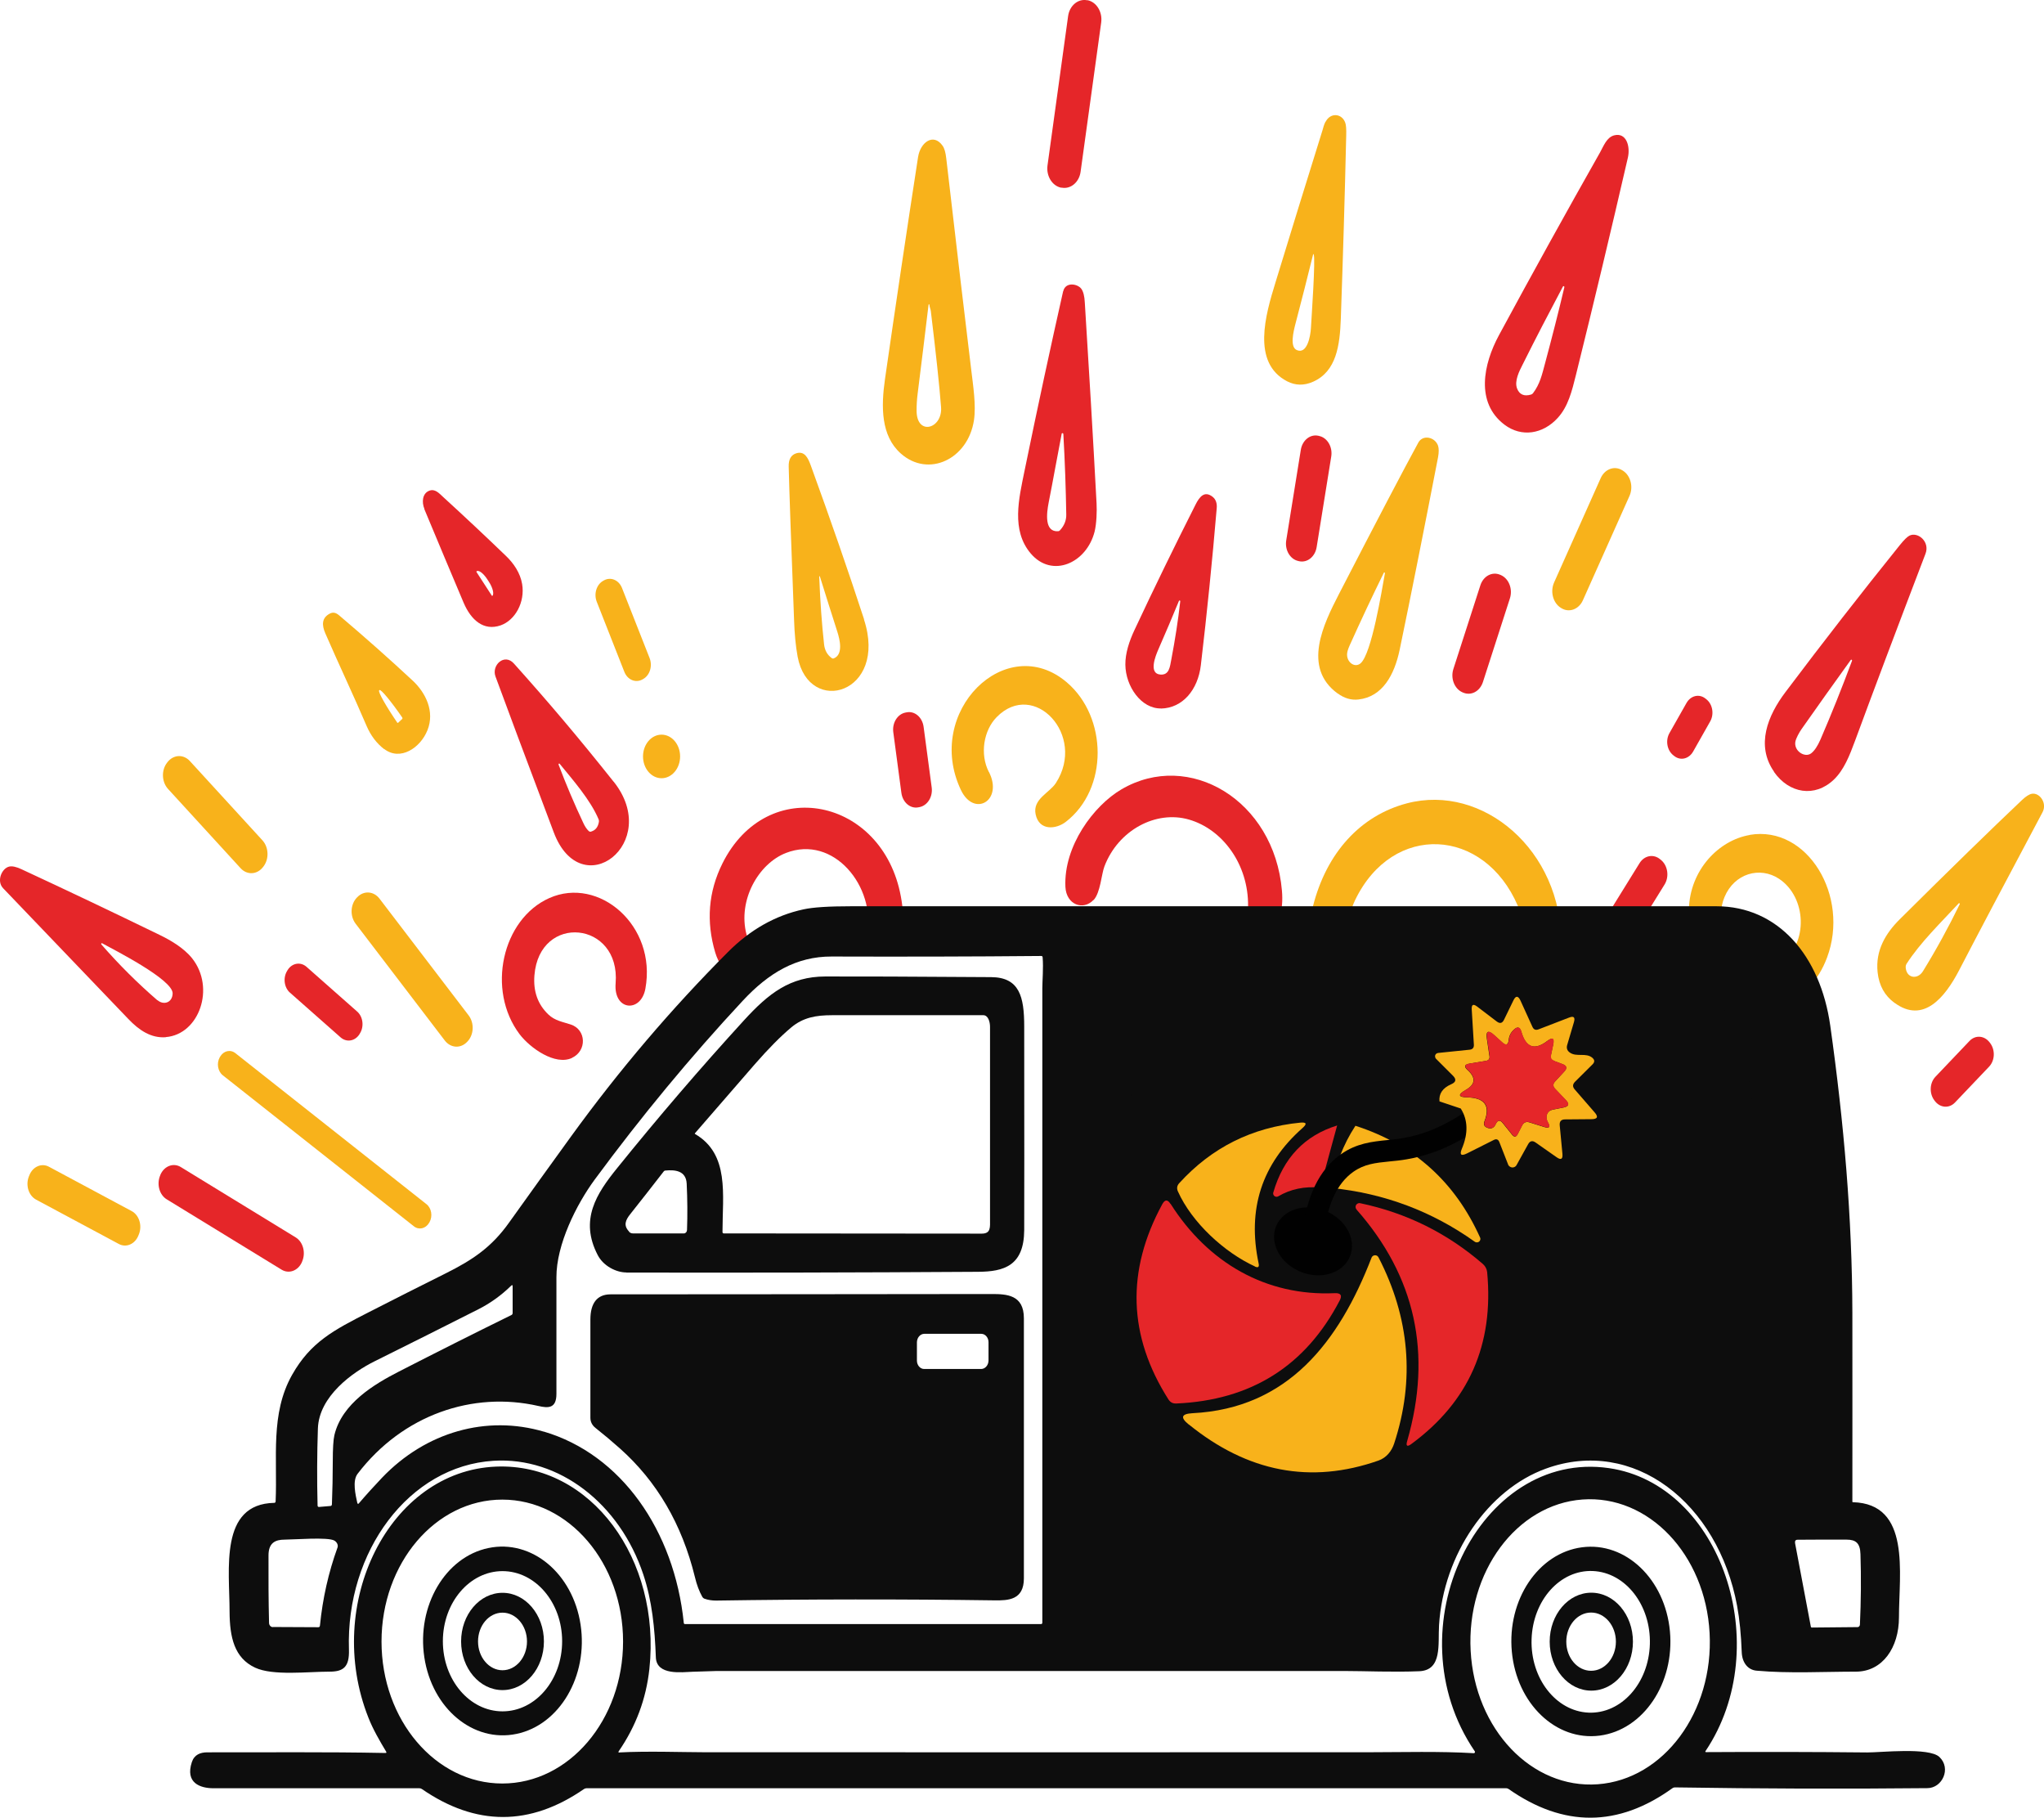 <?xml version="1.0" encoding="UTF-8"?><svg id="Vrstva_1" xmlns="http://www.w3.org/2000/svg" viewBox="0 0 189.55 168.51"><g><g><path d="M100.79,.02h.07c.83,.17,1.39,1.09,1.26,2.06l-1.91,13.84c-.13,.97-.91,1.63-1.74,1.48h-.07c-.83-.17-1.39-1.09-1.26-2.06l1.91-13.84c.13-.97,.91-1.63,1.74-1.48Z" style="fill:#e52629;"/><path d="M85.14,14.55c.21-1.35,1.42-2.25,2.27-1.04,.17,.23,.28,.62,.34,1.16,.98,8.42,1.74,14.91,2.3,19.47,.19,1.61,.48,3.42,.27,4.82-.55,3.62-4.23,5.36-6.79,3.08-1.84-1.64-1.83-4.31-1.46-6.9,.99-6.87,2.01-13.74,3.07-20.6Zm.97,13.7c-.33,2.77-.67,5.51-1.01,8.23-.07,.53-.1,1.06-.1,1.6,.01,2.37,2.42,1.67,2.27-.33-.16-2.07-.48-5.04-.95-8.91-.02-.18-.12-.37-.13-.58,0-.03-.02-.05-.04-.05-.02,0-.04,.02-.04,.04Z" style="fill:#f8b21b;"/><path d="M122.93,11.29c.45-.88,1.51-.78,1.82,.08,.08,.21,.11,.62,.09,1.22-.13,5.66-.3,11.32-.5,16.97-.09,2.44-.4,4.87-2.57,5.83-.83,.37-1.64,.36-2.41-.04-3.31-1.72-2-6.17-1.08-9.16,1.44-4.71,2.89-9.41,4.36-14.11,.09-.3,.12-.48,.28-.8Zm-1.16,12.3c-.53,2.14-1.06,4.25-1.61,6.33-.22,.83-.57,2.26,.11,2.54,.95,.4,1.26-1.3,1.3-2.06,.04-.81,.45-6.52,.25-6.82-.03-.04-.05-.04-.06,.01Z" style="fill:#f8b21b;"/><path d="M148.38,14.13c.33-.59,.61-1.39,1.3-1.58,1.15-.3,1.52,1.03,1.28,2.07-1.55,6.72-3.15,13.43-4.81,20.12-.38,1.53-.73,2.95-1.69,4-1.36,1.5-3.36,1.84-4.96,.62-2.67-2.04-1.96-5.58-.48-8.31,3.07-5.68,6.19-11.32,9.36-16.92Zm-3.44,12.43c-1.3,2.45-2.55,4.85-3.73,7.22-.31,.61-.8,1.55-.52,2.25,.22,.55,.65,.74,1.29,.55,.07-.02,.13-.06,.18-.12,.66-.87,.84-1.74,1.13-2.81,.63-2.35,1.23-4.69,1.78-7.02,0-.04-.01-.09-.05-.1-.03,0-.06,0-.08,.03Z" style="fill:#e52629;"/><path d="M98.6,27c.2-.88,1.32-.71,1.68-.22,.18,.25,.29,.67,.32,1.27,.39,6.21,.76,12.41,1.09,18.62,.04,.72,0,1.87-.18,2.61-.74,2.93-3.94,4.36-5.92,2.04-1.84-2.16-1.1-5.11-.58-7.67,1.25-6.09,2.45-11.64,3.58-16.65Zm-.15,13.24c-.41,2.1-.78,4.22-1.2,6.34-.2,1.02-.41,2.76,.88,2.67,.06,0,.11-.03,.16-.08,.4-.43,.6-.92,.59-1.46-.04-2.36-.12-4.85-.27-7.46,0-.05-.04-.1-.09-.09-.04,0-.07,.03-.08,.08Z" style="fill:#e52629;"/><path d="M39.36,47.19c-.27-.65-.19-1.46,.46-1.7,.53-.19,.89,.23,1.29,.6,1.96,1.79,3.9,3.61,5.82,5.46,.7,.67,1.32,1.57,1.49,2.6,.28,1.66-.63,3.35-2,3.83-1.57,.54-2.74-.49-3.43-2.11-1.22-2.88-2.43-5.77-3.64-8.67Zm4.82,5.83l1.44,2.22s.03,.02,.04,0h0c.18-.16,.04-.75-.32-1.3,0,0,0,0,0,0l-.17-.26c-.36-.55-.8-.87-.98-.71h0s-.02,.03,0,.05Z" style="fill:#e52629;"/><path d="M80.12,57.43c2.25,6.87-5.1,9.02-6.15,3.46-.19-1.01-.29-2.19-.33-3.36-.28-7.37-.45-12.12-.5-14.26-.02-.69,.22-1.1,.72-1.25,.76-.22,1.07,.43,1.33,1.14,1.82,5,3.47,9.76,4.94,14.26Zm-4.14-3.8c.08,2.14,.23,4.18,.44,6.11,.06,.54,.29,.97,.71,1.27,.06,.05,.13,.05,.19,.03,.9-.36,.56-1.75,.33-2.47-.55-1.73-1.08-3.38-1.57-4.97-.08-.27-.12-.26-.11,.03Z" style="fill:#f8b21b;"/><path d="M35.62,69.45c-.7-.54-1.24-1.26-1.62-2.14-1.23-2.88-2.58-5.71-3.83-8.59-.34-.78-.33-1.43,.39-1.82,.33-.18,.59-.1,.89,.15,2.5,2.12,4.77,4.14,6.83,6.06,1.19,1.11,2.06,2.85,1.36,4.59-.66,1.65-2.53,2.88-4.01,1.74Zm1.3-2.44l.39-.37s.03-.06,0-.09c0,0,0,0,0,0v-.02c-1.05-1.52-2-2.67-2.12-2.55,0,0,0,0,0,0l-.03,.03c-.12,.12,.63,1.45,1.67,2.97v.02s.06,.03,.08,.01c0,0,0,0,0,0Z" style="fill:#f8b21b;"/><path d="M122.26,40.4l.08,.02c.76,.17,1.26,1.03,1.11,1.92l-1.35,8.38c-.14,.89-.87,1.48-1.63,1.31l-.08-.02c-.76-.17-1.26-1.03-1.11-1.92l1.35-8.38c.14-.89,.87-1.48,1.63-1.31Z" style="fill:#e52629;"/><path d="M55.95,53.84l.07-.04c.63-.34,1.37-.02,1.66,.71l2.56,6.5c.29,.74,.02,1.61-.61,1.95l-.07,.04c-.63,.34-1.37,.02-1.66-.71l-2.56-6.5c-.29-.74-.02-1.61,.61-1.95Z" style="fill:#f8b21b;"/><path d="M124.04,64.29c-3.3-2.41-1.3-6.44,.13-9.22,3.52-6.82,5.97-11.49,7.36-14.04,.42-.76,1.55-.52,1.83,.3,.08,.26,.08,.6,0,1.05-1.3,6.71-2.48,12.66-3.56,17.85-.49,2.34-1.59,4.37-3.82,4.62-.67,.08-1.32-.11-1.94-.57Zm.88-3.57c.02,.73,.75,1.22,1.26,.77,1.02-.9,1.95-6.69,2.25-8.34,0-.03-.01-.07-.04-.08-.02,0-.05,0-.06,.03-1.09,2.21-2.15,4.47-3.18,6.76-.16,.36-.24,.64-.23,.86Z" style="fill:#f8b21b;"/><path d="M107.67,65.68c-1.84,.04-3.29-2.05-3.31-4.06-.01-1.06,.36-2.18,.85-3.22,1.83-3.91,3.72-7.78,5.66-11.62,.38-.76,.84-1.29,1.57-.73,.3,.23,.44,.6,.39,1.09-.41,4.85-.9,9.7-1.47,14.53-.27,2.29-1.69,3.98-3.7,4.02Zm-.05-3.14c.81,.05,.87-.7,1.01-1.44,.34-1.79,.62-3.57,.82-5.35,0-.04-.02-.08-.05-.08-.03,0-.05,.01-.07,.04-.63,1.53-1.27,3.04-1.92,4.52-.25,.57-.93,2.25,.22,2.31Z" style="fill:#e52629;"/><path d="M56.91,72.47c4.52,5.69-3.01,11.47-5.56,4.69-2.7-7.16-4.5-11.98-5.4-14.44-.39-1.05,.83-2.19,1.71-1.2,3.18,3.55,5.9,6.75,9.25,10.96Zm-2.08,4.62c.4-.12,.63-.42,.71-.9,.01-.07,0-.14-.02-.21-.75-1.81-2.43-3.71-3.62-5.17-.02-.03-.06-.03-.08,0-.02,.02-.03,.05-.02,.08,.7,1.85,1.46,3.64,2.29,5.4,.15,.33,.32,.58,.5,.75,.07,.07,.15,.08,.23,.06Z" style="fill:#e52629;"/><path d="M150.44,43.6l.05,.03c.72,.45,1,1.5,.62,2.35l-4.32,9.67c-.38,.85-1.28,1.18-2,.73l-.05-.03c-.72-.45-1-1.5-.62-2.35l4.32-9.67c.38-.85,1.28-1.18,2-.73Z" style="fill:#f8b21b;"/><path d="M15.5,70.7l.04-.05c.55-.7,1.48-.74,2.07-.09l6.73,7.35c.59,.65,.63,1.74,.08,2.44l-.04,.05c-.55,.7-1.48,.74-2.07,.09l-6.73-7.35c-.59-.65-.63-1.74-.08-2.44Z" style="fill:#f8b21b;"/><ellipse cx="61.35" cy="70.13" rx="1.72" ry="2.02" style="fill:#f8b21b;"/><path d="M139.12,53.29l.07,.03c.74,.33,1.11,1.3,.83,2.16l-2.5,7.75c-.28,.87-1.1,1.3-1.84,.98l-.07-.03c-.74-.33-1.11-1.3-.83-2.16l2.5-7.75c.28-.87,1.1-1.3,1.84-.98Z" style="fill:#e52629;"/><path d="M91.71,71.57c1.35,2.66-1.38,4.24-2.6,1.67-3.44-7.25,4.19-14.77,9.82-9.98,3.78,3.22,3.88,9.88-.1,12.94-.88,.68-2.46,.86-2.79-.7-.3-1.42,1.29-1.99,1.88-2.91,2.85-4.43-2.04-9.62-5.49-6.11-1.21,1.23-1.58,3.42-.73,5.09Z" style="fill:#f8b21b;"/><path d="M15.39,96.16c-1.37,.11-2.49-.64-3.49-1.69-3.87-4.03-7.74-8.07-11.61-12.12-.64-.67-.12-1.86,.57-2.01,.27-.06,.65,.02,1.14,.25,4.29,1.99,8.57,4.03,12.83,6.1,.92,.45,2.19,1.16,2.99,2.16,2.17,2.74,.65,7.05-2.44,7.3Zm-.78-3.43c.56,.48,1.37,.24,1.4-.62,.05-1.29-5.51-4.09-6.54-4.66-.03-.02-.07,0-.08,.03-.01,.03,0,.06,.01,.08,1.64,1.88,3.37,3.6,5.2,5.18Z" style="fill:#e52629;"/><path d="M83.98,66.06l.11-.02c.74-.14,1.44,.46,1.56,1.34l.75,5.62c.12,.87-.39,1.69-1.14,1.83l-.11,.02c-.74,.14-1.44-.46-1.56-1.34l-.75-5.62c-.12-.87,.39-1.69,1.14-1.83Z" style="fill:#e52629;"/><path d="M164.52,71.55c-1.72-2.46-.58-5.22,1.05-7.38,3.47-4.61,7-9.15,10.6-13.62,.4-.5,.71-.8,.92-.9,.78-.36,1.9,.58,1.47,1.69-2.71,7.09-4.89,12.88-6.54,17.36-.5,1.35-1.02,2.68-1.96,3.58-1.77,1.69-4.15,1.28-5.55-.72Zm1.98-2.83c-.19,.9,.88,1.57,1.46,1.12,.3-.23,.59-.66,.86-1.28,1.03-2.38,2-4.81,2.92-7.28,.02-.04,.01-.09-.02-.11-.03-.02-.08-.01-.1,.03h0c-1.52,2.1-3.03,4.23-4.55,6.39-.22,.31-.5,.83-.57,1.14Z" style="fill:#e52629;"/><path d="M80.42,86.69c1.09-.27,2.21-.34,3.31-.19,.09-1.1,.03-2.23-.19-3.39-1.68-9.14-12.4-11.39-16.55-3.05-1.3,2.62-1.52,5.37-.66,8.26,.27,.91,1.09,2.36,1.99,2.56,.82,.18,1.62-.68,1.71-1.58,.1-.95-.62-1.94-.81-2.69-.81-3.16,1.12-6.54,3.66-7.53,4.42-1.72,8.35,3.1,7.54,7.6Z" style="fill:#e52629;"/><path d="M33.09,83.22l.04-.04c.6-.63,1.52-.57,2.06,.13l8.27,10.83c.54,.71,.49,1.79-.11,2.42l-.04,.04c-.6,.63-1.52,.57-2.06-.13l-8.27-10.83c-.54-.71-.49-1.79,.11-2.42Z" style="fill:#f8b21b;"/><path d="M101.4,83.44c-.95,1-2.52,.45-2.6-1.22-.17-3.78,2.62-7.53,5.2-9.04,6.26-3.67,14.16,.99,14.88,9.39,.08,.91,.01,1.72-.2,2.43-.4,1.34-2.2,1.71-2.78,.38-.12-.27-.17-.72-.16-1.36,.05-3.9-2.38-7.15-5.49-8.04-3.06-.88-6.55,.98-7.83,4.34-.28,.72-.37,2.45-1.01,3.13Z" style="fill:#e52629;"/><path d="M26.64,89.99l.04-.07c.41-.64,1.19-.77,1.74-.29l4.7,4.15c.55,.48,.66,1.4,.25,2.04l-.04,.07c-.41,.64-1.19,.77-1.74,.29l-4.7-4.15c-.55-.48-.66-1.4-.25-2.04Z" style="fill:#e52629;"/><path d="M158.15,64.76l.09,.07c.58,.46,.74,1.38,.35,2.06l-1.58,2.79c-.39,.68-1.17,.87-1.75,.41l-.09-.07c-.58-.46-.74-1.38-.35-2.06l1.58-2.79c.39-.68,1.17-.87,1.75-.41Z" style="fill:#e52629;"/><path d="M53.05,98.08c-1.58,.74-3.9-.93-4.86-2.19-3.1-4.1-1.63-10.68,2.75-12.63,4.6-2.05,9.98,2.55,8.91,8.4-.41,2.26-2.97,2.07-2.76-.5,.47-5.77-7.07-6.52-7.53-.74-.12,1.49,.31,2.7,1.3,3.64,.6,.57,1.3,.67,2.06,.92,1.46,.47,1.52,2.44,.13,3.09Z" style="fill:#e52629;"/><path d="M144.66,87.58s.08-.05,.12-.07c.09-8.67-7.27-14.89-14.32-13.03-4.28,1.13-7.45,4.56-8.71,9.57-.33,1.31-.67,3.33,.61,4.11,1.07,.65,2.32-.17,2.47-1.53,.13-1.24,.42-2.31,.84-3.19,3.49-7.23,11.96-6.73,15.08,.53,.51,1.19,.72,2.55,.63,4.06,1.09-.22,2.18-.38,3.28-.46Z" style="fill:#f8b21b;"/><path d="M91.34,85.99c.21,.04,.4,.11,.59,.2v-.03c-.02-.69-.51-1.23-1.1-1.21h-.07c-.45,.02-.82,.36-.96,.83,.51,.03,1.03,.1,1.55,.21Z" style="fill:#0d0d0d;"/><path d="M21.83,97.64l17.72,14c.47,.37,.59,1.12,.28,1.67l-.03,.05c-.32,.55-.95,.7-1.42,.33l-17.72-14c-.47-.37-.59-1.12-.28-1.67l.03-.05c.32-.55,.95-.7,1.42-.33Z" style="fill:#f8b21b;"/><path d="M4.54,108.17l7.67,4.11c.69,.37,.99,1.32,.68,2.13l-.05,.12c-.31,.81-1.13,1.17-1.82,.8l-7.67-4.11c-.69-.37-.99-1.32-.68-2.13l.05-.12c.31-.81,1.13-1.17,1.82-.8Z" style="fill:#f8b21b;"/><path d="M162.27,77.41c-2.89,.49-5.55,3.24-5.65,6.88,0,.33,0,.71,.03,1.11,1.07,0,2.11,.25,3.12,.64-.2-.97-.28-1.83,.15-2.87,.91-2.19,3.28-2.88,5.07-1.69,2.57,1.72,2.7,5.99,.21,7.76,.48,.33,.95,.66,1.43,.97,.5,.33,.89,.75,1.17,1.22,.68-.68,1.22-1.56,1.63-2.65,2.13-5.69-1.81-12.28-7.16-11.38Z" style="fill:#f8b21b;"/><path d="M154.06,79.75l-.1-.08c-.61-.52-1.47-.37-1.92,.36l-3.58,5.78c-.22,.36-.3,.79-.25,1.2,.08,0,.16-.02,.24-.02h1.34c.47,0,.92,.09,1.33,.25l3.24-5.23c.45-.72,.31-1.73-.3-2.26Z" style="fill:#e52629;"/><path d="M175.69,92.98c-.92-.67-1.44-1.62-1.57-2.84-.22-2.03,.76-3.63,2.05-4.91,4.74-4.71,8.52-8.39,11.32-11.04,.38-.36,.69-.56,.94-.6,.71-.12,1.44,.86,.98,1.72-3.62,6.8-6.2,11.69-7.74,14.66-1.31,2.51-3.31,4.96-5.97,3.01Zm1.03-3.38c.01,1.09,1.09,1.27,1.6,.45,1.24-2.01,2.37-4.08,3.41-6.21,.02-.03,0-.08-.02-.1-.02-.02-.05-.01-.07,.01-1.58,1.71-3.57,3.63-4.85,5.63-.04,.07-.06,.14-.06,.22Z" style="fill:#f8b21b;"/><path d="M16.77,108.2l10.65,6.52c.69,.42,.95,1.42,.6,2.23l-.02,.06c-.36,.81-1.21,1.12-1.89,.7l-10.65-6.52c-.69-.42-.95-1.42-.6-2.23l.02-.06c.36-.81,1.21-1.12,1.89-.7Z" style="fill:#e52629;"/><path d="M179.48,99.83l3.16-3.32c.54-.57,1.37-.51,1.86,.12l.06,.08c.48,.64,.44,1.61-.1,2.18l-3.16,3.32c-.54,.57-1.37,.51-1.86-.12l-.06-.08c-.48-.64-.44-1.61,.1-2.18Z" style="fill:#e52629;"/></g><g><path d="M171.77,139.21s.02,.06,.05,.06c5.41,.14,4.28,6.57,4.28,10.67,0,2.8-1.51,5.03-3.98,5.04-3.04,0-6.19,.18-9.22-.09-.81-.07-1.34-.74-1.38-1.7-.06-1.64-.2-3.07-.43-4.31-1.77-9.54-9.6-15.68-17.74-12.72-5.35,1.94-9.49,7.93-9.9,14.51-.11,1.74,.32,4.17-1.82,4.27-2.3,.1-5.19-.02-6.88-.02-19.44,0-38.88,0-58.32,0-.01,0-.75,.02-2.2,.07-.96,.03-3.35,.38-3.41-1.34-.1-2.69-.35-5.24-1.16-7.67-2.19-6.59-7.82-10.93-13.89-10.55-7.83,.48-13.71,8.4-13.41,17.51,.05,1.62-.52,2.05-1.84,2.04-1.95,0-5.21,.4-6.86-.37-1.93-.9-2.36-2.81-2.37-5.21,0-3.89-.97-9.97,4.15-10.07,.07,0,.11-.05,.12-.13,.18-4.06-.51-8.13,1.53-11.74,1.72-3.04,3.85-4.14,7.12-5.81,2.37-1.21,4.74-2.41,7.11-3.59,2.53-1.26,4.27-2.44,5.88-4.7,1.91-2.67,3.82-5.33,5.75-7.99,4.46-6.15,9.31-11.85,14.55-17.1,2.07-2.08,4.41-3.4,7-3.96,.9-.2,2.38-.29,4.44-.29,26.75,0,53.49,0,80.24,0,5.69,0,9.63,4.55,10.55,11.07,1.27,9.02,2.03,17.8,2.05,26.62,0,5.83,.01,11.66,0,17.5Zm-121.35-6.49c7.18,2.11,12.11,9.17,12.99,17.73,0,.08,.05,.12,.11,.12h33.02c.08,0,.12-.05,.12-.14,0-19.6,0-39.19,0-58.79,0-.66,.11-1.91,.03-2.87,0-.1-.05-.14-.14-.14-6.48,.06-12.95,.07-19.43,.05-3.28-.01-5.85,1.53-8.25,4.11-4.85,5.21-9.42,10.74-13.72,16.57-1.7,2.31-3.56,6.03-3.55,9.06,0,3.61,0,7.21,0,10.81,0,1.36-.76,1.33-1.67,1.12-6.08-1.39-12.58,.81-16.77,6.29-.5,.65-.19,1.95-.02,2.72,.01,.04,.05,.07,.09,.06,.01,0,.02-.01,.03-.02,.71-.83,1.43-1.62,2.16-2.39,4.08-4.27,9.71-5.84,15.01-4.28Zm-19.64,6.76c.05-1.33,.08-2.66,.08-3.97,0-1.21,.05-2.03,.15-2.46,.7-2.95,3.74-4.74,5.94-5.87,3.49-1.79,6.99-3.55,10.49-5.27,.06-.03,.1-.1,.1-.18v-2.46c0-.14-.04-.16-.13-.08-.93,.91-1.95,1.64-3.06,2.2-3.2,1.62-6.4,3.22-9.6,4.81-2.06,1.02-5.17,3.25-5.27,6.24-.08,2.37-.09,4.74-.03,7.12,0,.11,.05,.16,.14,.15l1.06-.09c.08,0,.12-.06,.13-.15Zm-5.48,11.36l4.22,.02c.09,0,.14-.05,.15-.15,.25-2.51,.79-4.92,1.63-7.24,.08-.22-.05-.5-.29-.64-.59-.35-3.76-.09-4.61-.09-.89,0-1.49,.31-1.5,1.44-.01,2.13,0,4.21,.05,6.27,0,.22,.16,.4,.35,.4Zm142.7,.05l4.27-.04c.11,0,.21-.11,.21-.24,.1-2.17,.12-4.35,.05-6.52-.03-1.03-.43-1.35-1.29-1.35-1.47-.01-2.99,0-4.54,.01-.2,0-.27,.12-.23,.34l1.46,7.73s.04,.07,.07,.07Z" style="fill:#0d0d0d;"/><path d="M58.08,117.97c-.94,0-2.13-.6-2.65-1.61-1.71-3.28-.1-5.71,1.79-8.05,3.8-4.71,7.72-9.28,11.76-13.7,2.29-2.51,4.28-4.07,7.55-4.08,2.78-.01,7.91,.01,15.39,.06,2.63,.02,3.06,1.83,3.06,4.57,.01,9.94,.01,16.23,0,18.88-.02,3.3-1.85,3.86-4.3,3.87-10.87,.07-21.74,.09-32.6,.07Zm6.37-12.84c3.22,1.87,2.55,5.63,2.55,9.08,0,.09,.04,.14,.12,.14,7.97,0,15.94,.01,23.92,.02,.86,0,.77-.6,.77-1.34,0-5.95,0-11.89,0-17.83,0-.48-.18-1.08-.62-1.08-4.68,0-9.36,0-14.04,0-1.47,0-2.67,.21-3.77,1.13-.98,.82-2.1,1.95-3.36,3.39-1.87,2.15-3.73,4.29-5.57,6.42-.03,.03-.02,.06,.01,.08Zm-6.12,9.06c.1,.11,.22,.16,.36,.16h4.74c.15,0,.27-.14,.28-.31,.05-1.4,.04-2.84-.03-4.3-.06-1.26-1.17-1.29-1.96-1.22-.08,0-.14,.04-.19,.11-1.02,1.32-2.05,2.63-3.08,3.93-.44,.55-.66,1.05-.11,1.62Z" style="fill:#0d0d0d;"/><path d="M161.6,96.66c-.28-1.57-.58-3.09-2.27-3.09-15.82,0-31.64,.02-47.46,.03-2.96,0-5.23,.02-6.81,.07-.11,0-.16,.07-.16,.19l.04,15.18c0,.1,.04,.14,.13,.14h57.99c.07,0,.13-.07,.13-.15,0,0,0,0,0-.01-.33-4.2-.86-8.32-1.59-12.36Z" style="fill:#0d0d0d;"/><path d="M55.23,132.39c-.32-.25-.48-.57-.48-.95,0-3.04,0-6.08,0-9.11,0-1.49,.61-2.33,1.86-2.33,11.78,0,23.55-.02,35.33-.03,1.41,0,3.01,.06,3.01,2.25,0,8.04,0,16.07,0,24.11,0,2.01-1.45,2.06-2.73,2.04-8.61-.12-17.21-.11-25.82,.02-.37,0-.73-.05-1.09-.18-.07-.03-.13-.08-.18-.16-.29-.52-.52-1.13-.69-1.85-1.2-4.89-3.52-8.86-6.96-11.92-.73-.65-1.48-1.28-2.25-1.89Zm36.44-7.95c0-.43-.3-.78-.67-.78h-5.3c-.37,.01-.67,.36-.67,.8h0s0,1.68,0,1.68c0,.43,.3,.78,.67,.78h5.3c.37-.01,.67-.36,.67-.8h0s0-1.68,0-1.68Z" style="fill:#0d0d0d;"/><path d="M57.43,162.47c2.59-.14,5.9-.02,7.73-.02,20.71,.01,41.42,.01,62.13,0,2.69,0,6.25-.1,9.39,.09,.05,0,.1-.05,.1-.11,0-.03,0-.05-.02-.07-7.75-11.38,.42-27.99,12.44-26.25,10.42,1.5,15.46,16.53,8.97,26.22-.05,.07-.03,.11,.04,.11,4.99-.03,9.97-.02,14.95,.03,1.2,.01,5.72-.5,6.69,.42,1.12,1.06,.27,2.88-1.11,2.89-7.81,.08-15.61,.05-23.42-.07-.08,0-.15,.02-.22,.07-5.04,3.63-10.1,3.65-15.2,.08-.06-.04-.13-.07-.2-.07H54.38c-.08,0-.15,.03-.22,.07-5.01,3.46-10.02,3.46-15.04,0-.07-.05-.15-.07-.23-.07-6.37,0-12.73,0-19.09,0-1.25,0-2.64-.5-2.01-2.42,.23-.7,.79-.91,1.44-.91,5.51,.01,11-.05,16.51,.06,.1,0,.12-.04,.06-.14-.6-1-1.22-2.07-1.63-3.12-4.2-10.57,1.92-22.89,11.83-23.29,8.84-.35,15.31,8.63,14.22,18.76-.3,2.78-1.25,5.31-2.83,7.61-.07,.1-.05,.15,.06,.14Zm.35-10.28c0-7.27-5.01-13.16-11.2-13.16s-11.2,5.89-11.2,13.16c0,7.27,5.01,13.16,11.2,13.16h0c6.19,0,11.2-5.89,11.2-13.16h0Zm90.39,13.23c6.12-.45,10.76-6.73,10.37-14.02-.39-7.29-5.67-12.83-11.79-12.38-6.12,.45-10.76,6.73-10.37,14.02h0c.39,7.29,5.67,12.83,11.79,12.38h0Z" style="fill:#0d0d0d;"/><path d="M47.9,160.75c-4,.84-7.83-2.34-8.55-7.1h0c-.72-4.76,1.94-9.3,5.94-10.13,4-.84,7.83,2.34,8.55,7.1h0c.72,4.76-1.94,9.3-5.94,10.13Zm4.23-8.59c0-3.59-2.48-6.5-5.53-6.5s-5.53,2.91-5.53,6.5h0c0,3.59,2.48,6.5,5.53,6.5h0c3.06,0,5.53-2.91,5.53-6.5Z" style="fill:#0d0d0d;"/><path d="M148.35,160.91c-4.05,.53-7.7-2.96-8.15-7.78-.45-4.82,2.46-9.15,6.51-9.68,4.05-.53,7.7,2.96,8.15,7.78s-2.46,9.15-6.51,9.68Zm-1.03-2.13c3.03,.12,5.57-2.71,5.68-6.34s-2.26-6.66-5.29-6.79-5.57,2.71-5.68,6.34h0c-.11,3.62,2.26,6.66,5.29,6.79Z" style="fill:#0d0d0d;"/><path d="M50.44,152.18c0,2.49-1.72,4.51-3.84,4.51s-3.84-2.02-3.84-4.51,1.72-4.51,3.84-4.51h0c2.12,0,3.84,2.02,3.84,4.51h0Zm-1.57,0c0-1.47-1.02-2.67-2.27-2.67h0c-1.26,0-2.27,1.2-2.27,2.67s1.02,2.67,2.27,2.67,2.27-1.2,2.27-2.67h0Z" style="fill:#0d0d0d;"/><path d="M151.43,152.2c0,2.51-1.73,4.54-3.86,4.54h0c-2.13,0-3.86-2.03-3.86-4.54s1.73-4.54,3.86-4.54c2.13,0,3.86,2.03,3.86,4.54h0Zm-1.58,0c0-1.49-1.03-2.7-2.3-2.7s-2.3,1.21-2.3,2.7,1.03,2.7,2.3,2.7,2.3-1.21,2.3-2.7Z" style="fill:#0d0d0d;"/></g></g><g><path d="M116.37,117.41c-2.83-1.3-5.84-4.06-7.14-6.96-.12-.28-.08-.53,.12-.75,3.01-3.31,6.75-5.18,11.24-5.62,.57-.05,.63,.11,.21,.49-3.79,3.34-5.15,7.53-4.08,12.57,.07,.33-.05,.42-.35,.28Z" style="fill:#f8b21b;"/><path d="M124,104.34l-1.57,5.76c-1.45-.13-2.75,.14-3.89,.81-.15,.09-.34,.04-.43-.11-.04-.07-.06-.16-.03-.25,.93-3.2,2.91-5.28,5.93-6.21Z" style="fill:#e52629;"/><path d="M125.69,104.37c5.38,1.73,9.23,5.18,11.56,10.35,.08,.16,.01,.35-.15,.43-.11,.05-.24,.04-.34-.03-3.96-2.82-8.38-4.48-13.27-4.98,.32-2.08,1.05-4,2.2-5.76Z" style="fill:#f8b21b;"/><path d="M108.55,111.6c3.46,5.46,8.84,8.59,15.24,8.29,.55-.02,.7,.21,.44,.69-3.16,6.06-8.21,9.24-15.16,9.54-.31,.01-.54-.11-.71-.37-3.75-5.89-3.94-11.93-.57-18.12,.24-.43,.49-.44,.75-.02Z" style="fill:#e52629;"/><ellipse cx="121.76" cy="115.09" rx="3.05" ry="3.7" transform="translate(-30.68 184.6) rotate(-67.9)" style="fill:#010101;"/><path d="M125.8,112.13c-.13-.15-.12-.37,.03-.5,.09-.07,.2-.11,.31-.08,4.29,.9,8.08,2.78,11.38,5.64,.22,.2,.35,.44,.39,.74,.64,6.72-1.7,12.02-7.01,15.93-.41,.31-.55,.21-.4-.28,2.33-8.1,.76-15.25-4.7-21.44Z" style="fill:#e52629;"/><path d="M110.23,132.06c-.79-.64-.68-.98,.34-1.04,8.86-.44,13.6-6.61,16.62-14.42,.07-.18,.28-.27,.46-.2,.08,.03,.14,.09,.18,.16,2.9,5.61,3.39,11.37,1.46,17.26-.23,.71-.72,1.33-1.46,1.59-6.27,2.2-12.13,1.08-17.6-3.36Z" style="fill:#f8b21b;"/><path d="M121.75,115.56s-.07,0-.1,0c-.55-.06-.95-.55-.89-1.1,.37-3.52,1.57-6.02,3.59-7.45,1.45-1.02,2.89-1.17,4.28-1.31,.48-.05,.97-.1,1.49-.19,3.19-.54,6.31-2.38,9.27-5.48,.38-.4,1.02-.41,1.41-.03,.4,.38,.41,1.01,.03,1.41-3.26,3.42-6.76,5.46-10.38,6.07-.57,.1-1.1,.15-1.62,.2-1.29,.13-2.31,.24-3.33,.96-1.52,1.07-2.45,3.1-2.75,6.02-.05,.51-.49,.9-.99,.9Z" style="fill:#010101;"/><g><path d="M135.46,102.77l-1.97-.66c-.07-.71,.29-1.24,1.09-1.59,.44-.19,.5-.45,.16-.79l-1.57-1.57c-.12-.13-.12-.33,0-.45,.05-.05,.12-.08,.19-.09l2.92-.3c.28-.03,.41-.18,.4-.45l-.2-3.3c-.02-.44,.14-.52,.49-.26l1.84,1.4c.29,.21,.5,.16,.66-.16l.87-1.79c.22-.47,.44-.46,.66,0l1.11,2.44c.12,.26,.3,.33,.57,.23l2.83-1.09c.43-.17,.58-.03,.45,.42l-.63,2.13c-.08,.28,0,.51,.23,.68,.63,.47,1.52-.02,2.12,.51,.21,.19,.21,.38,.02,.58l-1.65,1.64c-.22,.23-.23,.46-.02,.7l1.84,2.12c.37,.42,.28,.64-.29,.64l-2.44,.02c-.37,0-.53,.18-.5,.55l.25,2.63c.05,.51-.13,.62-.55,.32l-1.94-1.36c-.29-.2-.52-.15-.69,.16l-1.07,1.93c-.11,.21-.38,.29-.59,.17-.09-.05-.17-.13-.2-.23l-.81-2.07c-.1-.25-.27-.31-.5-.2l-2.49,1.25c-.56,.28-.72,.13-.48-.44,.6-1.43,.56-2.67-.12-3.74Zm8.36-4.93l.21-1c.12-.58-.06-.69-.53-.34-1.2,.92-2.01,.63-2.43-.86-.12-.42-.35-.49-.67-.19-.29,.26-.46,.58-.49,.97-.05,.47-.26,.55-.61,.22l-.72-.65c-.58-.53-.81-.41-.69,.36l.23,1.56c.04,.26-.07,.41-.34,.45l-1.51,.25c-.47,.08-.53,.27-.18,.59,.79,.71,.74,1.33-.15,1.84-.77,.44-.73,.68,.12,.7,1.63,.04,2.16,.78,1.6,2.22-.12,.29-.02,.49,.27,.6,.35,.14,.61,.02,.77-.34,.18-.39,.41-.42,.67-.08l.85,1.06c.2,.25,.38,.23,.52-.06l.4-.78c.15-.3,.38-.4,.7-.3l1.37,.43c.46,.14,.57,0,.34-.41-.15-.28-.18-.52-.11-.73,.09-.26,.27-.41,.54-.47l1.01-.2c.49-.1,.56-.33,.21-.69l-1-1.05c-.21-.22-.21-.45,0-.67l.86-.93c.29-.31,.23-.53-.16-.68l-.83-.31c-.23-.09-.32-.25-.27-.49Z" style="fill:#f8b21b;"/><path d="M144.09,98.34l.83,.31c.39,.15,.44,.38,.16,.68l-.86,.93c-.21,.22-.21,.45,0,.67l1,1.05c.35,.36,.27,.59-.21,.69l-1.01,.2c-.27,.05-.45,.21-.54,.47-.08,.21-.04,.45,.11,.73,.23,.42,.12,.55-.34,.41l-1.37-.43c-.32-.1-.55,0-.7,.3l-.4,.78c-.14,.29-.32,.31-.52,.06l-.85-1.06c-.27-.33-.49-.31-.67,.08-.16,.36-.42,.47-.77,.34-.3-.11-.39-.31-.27-.6,.57-1.44,.03-2.18-1.6-2.22-.85-.02-.89-.26-.12-.7,.89-.51,.94-1.12,.15-1.84-.35-.32-.29-.52,.18-.59l1.51-.25c.26-.04,.38-.19,.34-.45l-.23-1.56c-.12-.77,.12-.89,.69-.36l.72,.65c.35,.32,.55,.25,.61-.22,.04-.39,.2-.71,.49-.97,.33-.3,.55-.23,.67,.19,.42,1.49,1.23,1.78,2.43,.86,.47-.36,.65-.24,.53,.34l-.21,1c-.05,.24,.04,.41,.27,.49Z" style="fill:#e52629;"/></g></g></svg>